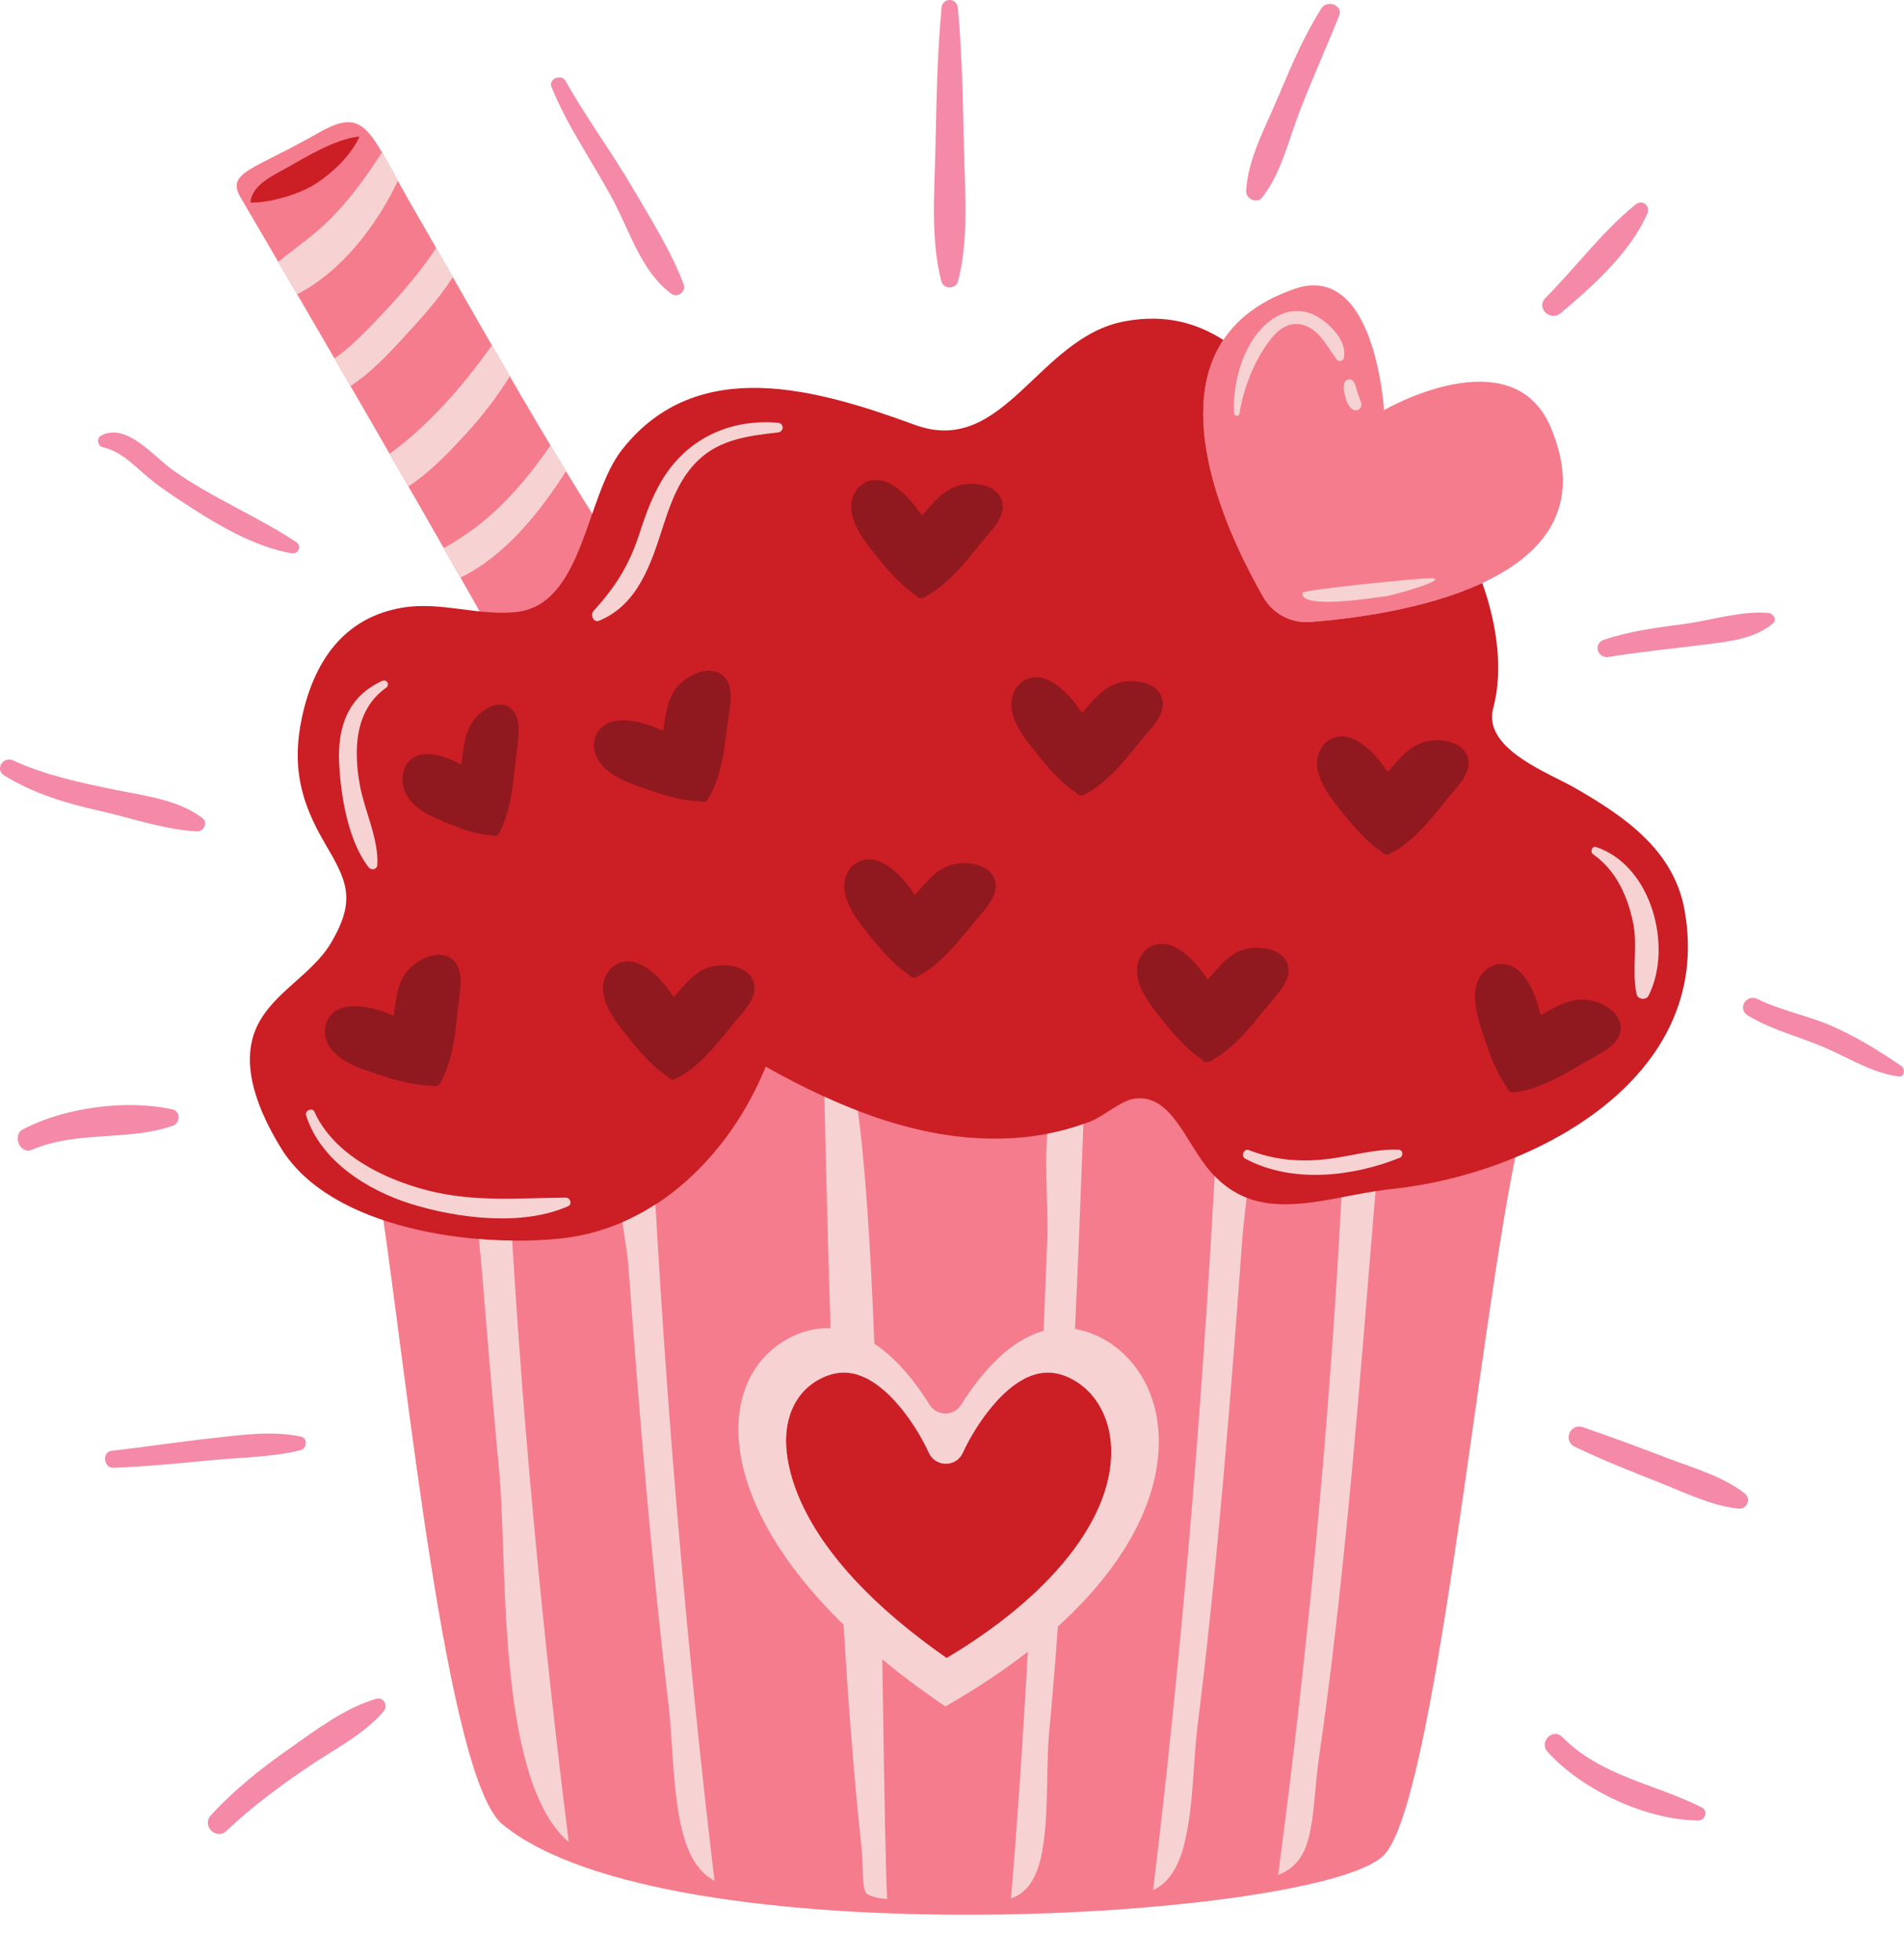 <?xml version="1.0" encoding="UTF-8"?><svg xmlns="http://www.w3.org/2000/svg" xmlns:xlink="http://www.w3.org/1999/xlink" fill="#000000" height="511.8" preserveAspectRatio="xMidYMid meet" version="1" viewBox="0.0 0.0 497.1 511.8" width="497.1" zoomAndPan="magnify"><defs><clipPath id="a"><path d="M 0 0 L 497.078 0 L 497.078 479 L 0 479 Z M 0 0"/></clipPath></defs><g><g id="change1_1"><path d="M 404.898 111.648 C 394.777 87.676 361.336 107.098 361.336 107.098 C 361.336 107.098 359.129 68.176 338.031 75.418 C 296.609 89.641 319.43 137.797 329.805 155.891 C 332.309 160.258 337.082 162.805 342.102 162.418 C 364.023 160.73 422.102 152.398 404.898 111.648 Z M 393.18 297.258 C 386.418 294.133 379.363 297.566 372.613 299.062 C 362.266 301.355 349.355 300.633 339.816 296.355 C 331.289 292.539 320.191 277.523 308.668 274.641 C 305.418 272.43 301.152 271.215 296.785 271.555 C 284.535 272.508 273.941 280.609 261.527 281.129 C 248.074 281.695 235.172 274.922 222.105 272.891 C 209.516 270.934 196.359 266.398 183.551 266.48 C 183.082 266.484 182.637 266.562 182.211 266.68 C 171.285 266.57 163.91 281.695 157.523 288.316 C 151.637 294.418 143.023 300.688 134.477 303.754 C 124.719 307.246 115.594 308.848 105.16 308.227 C 101.066 307.984 98.824 312.219 100.371 314.98 C 100.102 314.941 99.812 314.906 99.543 314.867 C 106.309 360.062 116.66 464.418 131.172 476.387 C 174.113 511.789 343.461 501.164 361.086 484.672 C 374.438 472.18 385.641 350.066 395.789 301.336 C 395.516 301.383 395.164 298.176 393.18 297.258 Z M 129.395 167.137 C 108.949 130.246 62.922 51.746 62.922 51.746 C 58.785 44.973 66.027 44.48 83.156 34.688 C 95.973 27.359 96.297 34.535 108.695 55.738 C 116.844 69.676 145.68 121.555 162.059 145.555 C 158.223 155.242 156.359 164.387 151.949 167.141 C 147.695 169.801 138.844 167.629 129.395 167.137" fill="#f57c8c"/></g><g id="change2_1"><path d="M 279.18 359.766 C 277.277 358.867 275.387 358.414 273.555 358.414 C 263.008 358.414 253.984 373.508 251.398 379.316 C 249.691 383.18 244.211 383.188 242.492 379.324 L 242.488 379.32 C 239.902 373.508 230.879 358.414 220.332 358.414 C 218.473 358.414 216.637 358.855 214.707 359.766 C 209.156 362.383 205.809 367.586 205.285 374.418 C 204.773 381.039 206.367 404.527 247.156 432.965 C 274.812 416.492 290.816 396.09 290.102 378.012 C 289.773 369.656 285.691 362.836 279.18 359.766 Z M 439.781 237.516 C 436.922 221.836 423.902 213.051 411.008 205.656 C 404.199 201.754 387.012 195.504 389.855 184.895 C 392.605 174.641 390.688 162.613 386.996 152.242 C 372.039 159.195 352.781 161.598 342.102 162.418 C 337.082 162.805 332.309 160.258 329.805 155.891 C 321.676 141.715 305.91 109.082 319.387 88.777 C 312.371 84.309 304.219 81.961 293.68 83.895 C 270.992 88.062 262.172 119.465 238.852 110.945 C 213.695 101.758 182.094 92.27 162.355 117.48 C 152.816 129.664 152.402 157.746 134.934 159.801 C 125.184 160.945 115.293 157.051 105.375 158.629 C 89.812 161.098 81.895 172.715 78.781 187.598 C 76.164 200.125 78.48 209.391 84.762 220.098 C 90.492 229.867 93.121 234.758 86.535 246.027 C 81.617 254.449 71.477 259.051 67.219 267.75 C 62.168 278.078 67.762 290.641 73.363 299.793 C 86.465 321.195 124.379 325.875 146.812 323.355 C 171.727 320.562 190.82 300.949 199.914 278.531 C 219.473 289.539 241.516 298.59 264.406 297.195 C 271.332 296.777 278.23 295.391 284.691 292.844 C 288.141 291.48 292.656 287.422 296.066 286.91 C 305.434 285.508 309.188 297.336 315.184 304.922 C 327.918 321.023 345.973 312.324 363.789 310.434 C 399.703 306.617 447.891 281.965 439.781 237.516 Z M 80.039 49.32 C 76.551 51.02 70.637 52.922 65.395 52.906 C 65.395 52.902 65.395 52.902 65.395 52.898 C 65.703 48.242 71.445 45.77 74.996 43.75 C 80.215 40.781 87.324 36.516 93.293 35.695 C 93.492 35.668 93.668 35.684 93.84 35.715 C 91.676 40.449 87.078 44.914 82.902 47.664 C 82.863 47.691 82.824 47.719 82.785 47.742 C 82.48 47.941 82.184 48.133 81.887 48.309 C 81.871 48.316 81.855 48.328 81.84 48.336 C 81.574 48.496 81.312 48.645 81.051 48.789 C 80.984 48.828 80.914 48.863 80.844 48.902 C 80.574 49.051 80.301 49.191 80.039 49.32" fill="#cc1e25"/></g><g id="change3_1"><path d="M 108.57 251.52 C 103.621 255.078 103.578 260.23 102.781 265.223 C 99.164 263.688 95.121 262.418 91.184 262.809 C 86 263.32 83.855 267.676 85.227 271.66 C 86.699 275.938 91.797 278.246 96.324 279.777 C 101.172 281.414 107.23 283.426 112.523 283.477 C 112.57 283.477 112.609 283.465 112.656 283.461 C 113.406 283.781 114.398 283.688 114.852 282.91 C 118.477 276.68 118.941 268.922 119.684 262.078 C 120.027 258.895 121.234 253.586 118.508 250.887 C 115.699 248.109 111.387 249.496 108.57 251.52 Z M 188.25 252.059 C 182.16 252.328 179.305 256.613 175.906 260.359 C 173.715 257.094 171.027 253.816 167.52 251.988 C 162.902 249.582 158.719 252.055 157.688 256.141 C 156.578 260.527 159.582 265.25 162.531 269.004 C 165.695 273.027 169.664 278.027 174.066 280.969 C 174.105 280.992 174.148 281.004 174.188 281.027 C 174.641 281.707 175.52 282.172 176.324 281.77 C 182.77 278.535 187.406 272.301 191.77 266.977 C 193.801 264.5 197.719 260.719 196.91 256.965 C 196.078 253.105 191.715 251.906 188.25 252.059 Z M 327.648 247.492 C 321.559 247.762 318.703 252.051 315.305 255.789 C 313.113 252.523 310.426 249.25 306.922 247.422 C 302.301 245.016 298.117 247.484 297.086 251.57 C 295.977 255.961 298.98 260.684 301.934 264.438 C 305.094 268.461 309.066 273.461 313.465 276.398 C 313.504 276.426 313.547 276.438 313.586 276.461 C 314.039 277.141 314.918 277.605 315.723 277.199 C 322.172 273.969 326.805 267.73 331.168 262.41 C 333.199 259.934 337.117 256.148 336.312 252.398 C 335.48 248.539 331.113 247.34 327.648 247.492 Z M 251.203 225.41 C 245.113 225.68 242.258 229.969 238.859 233.711 C 236.672 230.445 233.98 227.168 230.477 225.344 C 225.855 222.934 221.676 225.406 220.641 229.492 C 219.531 233.879 222.535 238.602 225.488 242.355 C 228.648 246.383 232.617 251.379 237.02 254.32 C 237.059 254.348 237.102 254.355 237.141 254.379 C 237.594 255.062 238.477 255.523 239.277 255.121 C 245.727 251.891 250.359 245.652 254.723 240.328 C 256.754 237.852 260.672 234.07 259.863 230.316 C 259.035 226.457 254.668 225.258 251.203 225.41 Z M 416.699 261.602 C 410.898 259.723 406.723 262.738 402.23 265.055 C 401.32 261.227 399.949 257.219 397.309 254.277 C 393.824 250.406 389.039 251.258 386.641 254.723 C 384.066 258.441 385.227 263.918 386.676 268.469 C 388.227 273.344 390.195 279.418 393.289 283.715 C 393.316 283.754 393.352 283.773 393.383 283.812 C 393.566 284.605 394.23 285.352 395.121 285.254 C 402.293 284.484 408.82 280.266 414.773 276.809 C 417.539 275.199 422.535 273.027 423.094 269.23 C 423.668 265.324 419.996 262.672 416.699 261.602 Z M 374.656 193.312 C 368.566 193.578 365.711 197.867 362.312 201.609 C 360.121 198.344 357.434 195.066 353.93 193.238 C 349.309 190.832 345.129 193.305 344.094 197.391 C 342.984 201.777 345.988 206.5 348.941 210.258 C 352.102 214.277 356.074 219.277 360.473 222.219 C 360.512 222.246 360.555 222.254 360.594 222.277 C 361.047 222.961 361.93 223.422 362.73 223.02 C 369.18 219.789 373.812 213.551 378.18 208.227 C 380.207 205.75 384.129 201.969 383.32 198.219 C 382.488 194.355 378.121 193.156 374.656 193.312 Z M 303.5 182.777 C 302.672 178.918 298.305 177.719 294.84 177.871 C 288.75 178.141 285.895 182.43 282.496 186.172 C 280.305 182.906 277.617 179.629 274.109 177.801 C 269.492 175.395 265.309 177.867 264.277 181.953 C 263.168 186.34 266.172 191.062 269.121 194.816 C 272.281 198.844 276.254 203.84 280.656 206.781 C 280.695 206.809 280.738 206.816 280.777 206.84 C 281.23 207.52 282.109 207.984 282.914 207.582 C 289.359 204.352 293.996 198.109 298.359 192.789 C 300.391 190.312 304.309 186.531 303.5 182.777 Z M 253.027 126.352 C 246.941 126.621 244.086 130.906 240.684 134.652 C 238.496 131.387 235.809 128.109 232.301 126.281 C 227.684 123.875 223.5 126.348 222.469 130.434 C 221.359 134.816 224.363 139.539 227.312 143.297 C 230.473 147.32 234.445 152.32 238.844 155.262 C 238.887 155.285 238.926 155.297 238.969 155.32 C 239.422 156 240.301 156.465 241.102 156.062 C 247.551 152.828 252.188 146.594 256.551 141.27 C 258.582 138.793 262.5 135.012 261.691 131.258 C 260.859 127.398 256.492 126.199 253.027 126.352 Z M 166.352 205.211 C 171.16 206.949 177.176 209.09 182.469 209.254 C 182.516 209.258 182.555 209.242 182.602 209.238 C 183.348 209.578 184.34 209.504 184.805 208.738 C 188.566 202.586 189.195 194.84 190.082 188.012 C 190.492 184.836 191.816 179.555 189.145 176.797 C 186.395 173.961 182.059 175.258 179.199 177.223 C 174.176 180.672 174.02 185.82 173.117 190.797 C 169.531 189.184 165.52 187.828 161.574 188.133 C 156.383 188.535 154.141 192.848 155.43 196.859 C 156.809 201.168 161.859 203.586 166.352 205.211 Z M 134.027 185.645 C 136.297 188.398 135.172 193.684 134.824 196.855 C 134.07 203.684 133.535 211.43 130.344 217.586 C 129.945 218.352 129.102 218.426 128.469 218.086 C 128.43 218.09 128.395 218.102 128.355 218.102 C 123.859 217.934 118.75 215.797 114.664 214.055 C 110.848 212.43 106.559 210.016 105.387 205.703 C 104.293 201.691 106.195 197.383 110.605 196.98 C 113.957 196.672 117.367 198.027 120.414 199.641 C 121.18 194.668 121.309 189.516 125.578 186.066 C 128.008 184.102 131.691 182.809 134.027 185.645" fill="#8f191f"/></g><g id="change4_1"><path d="M 373.898 150.98 C 371.621 150.812 340.242 154.004 340.09 154.773 C 339.172 159.359 359.52 155.961 361.801 155.691 C 363.734 155.469 378.398 151.312 373.898 150.98 Z M 351.223 103.574 C 351.512 104.727 351.961 106 352.922 106.766 C 354.066 107.676 355.688 106.848 355.383 105.328 C 355.188 104.359 354.695 103.457 354.406 102.512 C 354.125 101.59 353.996 100.48 353.426 99.688 C 352.754 98.754 351.371 98.863 350.992 100.008 C 350.621 101.109 350.945 102.473 351.223 103.574 Z M 323.582 108.082 C 324.566 101.762 327.133 95.02 330.844 89.789 C 332.957 86.805 335.715 83.965 339.68 84.73 C 344.363 85.633 346.434 90.578 349.07 93.961 C 349.562 94.594 350.699 94.219 350.859 93.488 C 351.805 89.129 347.246 84.535 343.766 82.582 C 339.996 80.469 335.887 80.883 332.355 83.23 C 324.953 88.156 321.742 99.414 322.184 107.895 C 322.223 108.645 323.453 108.918 323.582 108.082 Z M 365.082 300.215 C 359.078 300.004 353.336 301.762 347.418 302.551 C 339.977 303.547 333.086 303.062 326.047 300.32 C 324.75 299.816 323.898 301.906 325.105 302.559 C 337.199 309.066 352.93 307.332 365.375 302.371 C 366.484 301.93 366.391 300.262 365.082 300.215 Z M 416.773 221.207 C 415.59 220.809 415.059 222.473 415.973 223.113 C 421.855 227.242 424.859 233.84 426.309 240.633 C 427.676 247.02 425.953 253.285 427.27 259.582 C 427.566 260.996 429.758 261.289 430.41 259.992 C 436.797 247.32 431.266 226.07 416.773 221.207 Z M 147.746 312.734 C 135.398 312.836 123.855 313.977 111.641 310.852 C 100.297 307.945 87.176 301.555 82.105 290.352 C 81.547 289.113 79.52 289.992 79.922 291.27 C 83.668 303.152 96.047 310.918 107.41 314.41 C 119.566 318.152 136.371 320.301 148.348 314.961 C 149.469 314.465 148.859 312.727 147.746 312.734 Z M 173.129 137.41 C 175.191 131.02 177.516 124.613 182.566 119.934 C 188.293 114.625 195.699 113.777 203.117 112.926 C 204.719 112.738 204.762 110.535 203.117 110.395 C 191.531 109.41 180.918 113.754 174.164 123.355 C 170.664 128.332 168.758 133.805 166.879 139.535 C 164.172 147.777 160.719 153.145 154.965 159.559 C 154.062 160.562 154.926 162.711 156.434 162.086 C 166.66 157.848 170.004 147.09 173.129 137.41 Z M 100.805 179.598 C 101.895 178.824 100.973 177.27 99.766 177.816 C 90.887 181.859 88.094 189.781 88.535 199.184 C 88.93 207.664 90.871 219.523 96.191 226.422 C 96.93 227.375 98.457 227.117 98.523 225.789 C 98.852 219.016 95.211 211.809 93.988 205.203 C 92.309 196.129 92.461 185.48 100.805 179.598 Z M 269.129 416.91 C 271.395 414.844 273.488 412.746 275.41 410.641 C 275.434 410.609 275.461 410.582 275.488 410.555 C 276.113 409.863 276.719 409.172 277.309 408.48 C 285.949 398.305 290.488 387.816 290.102 378.012 C 289.789 370.039 286.051 363.473 280.051 360.219 C 279.766 360.062 279.477 359.902 279.18 359.766 C 277.277 358.867 275.387 358.414 273.555 358.414 C 273.281 358.414 273.008 358.43 272.738 358.449 C 272.488 358.473 272.238 358.5 271.988 358.531 C 262.125 359.906 253.855 373.797 251.398 379.316 C 249.691 383.18 244.211 383.188 242.492 379.324 L 242.488 379.32 C 240.621 375.121 235.395 366.09 228.664 361.391 C 228.355 361.176 228.047 360.973 227.73 360.773 C 227.668 360.734 227.605 360.699 227.543 360.66 C 227.289 360.508 227.035 360.359 226.777 360.219 C 226.688 360.168 226.594 360.121 226.504 360.07 C 226.273 359.953 226.043 359.836 225.809 359.727 C 225.699 359.676 225.594 359.629 225.48 359.578 C 225.266 359.48 225.047 359.391 224.824 359.305 C 224.703 359.262 224.586 359.215 224.465 359.172 C 224.25 359.094 224.035 359.023 223.82 358.961 C 223.695 358.922 223.566 358.883 223.441 358.848 C 223.223 358.789 223.008 358.738 222.785 358.691 C 222.66 358.664 222.539 358.633 222.414 358.609 C 222.18 358.566 221.941 358.535 221.703 358.508 C 221.594 358.492 221.488 358.477 221.375 358.465 C 221.031 358.434 220.684 358.414 220.332 358.414 C 219.82 358.414 219.309 358.449 218.801 358.523 C 218.781 358.523 218.766 358.527 218.746 358.531 C 218.246 358.605 217.746 358.703 217.242 358.84 C 216.406 359.062 215.566 359.359 214.707 359.766 C 209.156 362.383 205.809 367.586 205.285 374.418 C 204.934 378.98 205.582 391.551 219.355 408.227 C 219.703 408.645 220.059 409.07 220.426 409.492 C 220.492 409.574 220.562 409.656 220.637 409.738 C 220.941 410.094 221.25 410.449 221.566 410.809 C 221.648 410.895 221.727 410.984 221.809 411.074 C 222.137 411.441 222.469 411.812 222.812 412.184 C 222.875 412.254 222.934 412.32 222.996 412.387 C 225.109 414.672 227.465 417.023 230.094 419.43 C 234.84 423.773 240.469 428.305 247.156 432.965 C 255.621 427.922 262.992 422.512 269.129 416.91 Z M 276.195 424.73 C 275.473 434.594 274.73 443.605 273.922 452.32 C 273.562 456.18 273.492 460.348 273.414 464.762 C 273.121 481.359 272.227 492.965 263.949 495.719 C 265.742 474.492 267.109 453.312 268.344 431.312 C 262.156 436.129 255.023 440.918 246.828 445.602 C 240.762 441.504 235.281 437.395 230.34 433.305 C 230.43 438.672 230.512 443.906 230.594 448.941 C 230.922 469.645 231.191 486.641 231.605 495.902 C 228.711 495.613 226.906 495.113 226.219 494.398 C 225.438 493.594 225.348 491.184 225.238 488.129 C 225.164 486.07 225.078 483.742 224.777 480.984 C 223.852 472.453 223.02 463.293 222.082 451.289 C 221.414 442.754 220.812 433.918 220.242 424.258 C 184.754 389.66 187.422 358.164 207.035 348.914 C 210.473 347.297 213.746 346.699 216.844 346.844 C 216.18 326.148 215.676 305.738 215.227 286.383 C 218.102 287.695 221.02 288.93 223.969 290.062 C 225.273 299.473 226.68 315 227.848 340.605 C 228 343.973 228.145 347.398 228.281 350.879 C 234.547 355.047 239.48 361.633 242.676 366.781 C 244.598 369.871 249.059 369.871 250.977 366.781 C 255.301 359.816 262.793 350.227 272.461 347.539 C 272.812 339.246 273.137 331.059 273.438 323.027 C 273.543 320.137 273.438 316.586 273.32 312.824 C 273.152 307.188 272.969 301.016 273.457 296.059 C 276.648 295.449 279.797 294.609 282.855 293.52 C 282.168 311.945 281.465 329.66 280.672 347.051 C 282.598 347.352 284.578 347.953 286.617 348.914 C 306.117 358.109 313.023 391.355 276.195 424.73 Z M 333.703 489.598 C 341.285 486.602 342.277 479.898 343.363 468.062 C 343.645 465.008 343.934 461.844 344.422 458.52 C 346.832 442.035 348.965 424.238 351.344 400.816 C 353.648 378.129 355.527 355.008 357.348 332.641 C 357.93 325.449 358.527 318.258 359.125 311.062 C 356.145 311.539 353.168 312.125 350.227 312.68 C 347.195 370.172 341.648 429.586 333.703 489.598 Z M 301.055 493.562 C 309.129 489.863 310.641 477.699 311.734 461.523 C 312 457.562 312.254 453.824 312.695 450.312 C 314.996 432.055 317.035 412.504 319.312 386.934 C 321.34 364.164 323.012 341.77 324.242 324.801 C 324.496 321.34 324.867 318.07 325.227 314.91 C 325.309 314.184 325.387 313.473 325.465 312.77 C 322.516 311.625 319.723 309.812 317.117 307.117 C 313.527 372.449 308.141 435.023 301.055 493.562 Z M 162.531 319.145 C 162.684 320.215 162.824 321.188 162.945 322.004 C 163.508 325.832 163.914 328.598 164.02 330.031 C 165.215 346.297 166.84 367.766 168.805 389.594 C 170.762 411.281 172.566 428.781 174.488 444.656 C 174.93 448.297 175.18 452.207 175.445 456.348 C 176.547 473.633 178.098 486.68 186.543 491.125 C 179.645 433.098 174.484 373.891 171.121 314.531 C 168.387 316.297 165.52 317.848 162.531 319.145 Z M 125.012 323.555 C 125.059 324.02 125.109 324.496 125.16 325 C 125.391 327.191 125.648 329.676 125.883 332.543 C 127.219 349 128.656 366.539 130.316 384.145 C 130.82 389.5 131.051 396.148 131.32 403.852 C 132.234 430.094 133.566 468.379 148.496 481.02 C 141.684 426.688 136.734 373.992 133.727 323.961 C 130.898 323.926 127.98 323.801 125.012 323.555 Z M 128.281 134.348 C 124.652 137.582 120.656 140.406 116.426 142.809 C 116.238 142.91 116.043 143.008 115.852 143.109 C 117.352 145.742 118.816 148.316 120.23 150.816 C 131.633 145.293 140.73 134.098 147.77 123.043 C 146.43 120.84 145.074 118.586 143.711 116.301 C 139.223 122.848 134.246 129.031 128.281 134.348 Z M 101.816 118.41 C 101.785 118.434 101.754 118.453 101.723 118.477 C 103.359 121.32 105 124.164 106.621 126.992 C 112.387 123.301 117.551 117.73 121.418 113.543 C 125.777 108.824 129.703 103.711 133.109 98.277 C 131.52 95.551 129.953 92.844 128.426 90.188 C 124.242 96.016 119.848 101.645 114.785 106.91 C 110.758 111.098 106.551 115.023 101.816 118.41 Z M 89.031 92.359 C 88.48 92.793 87.902 93.191 87.312 93.574 C 88.688 95.941 90.09 98.363 91.512 100.816 C 96.879 97.316 101.789 92.023 105 88.531 C 109.648 83.477 114.492 78.211 118.215 72.363 C 116.648 69.613 115.191 67.059 113.879 64.754 C 109.809 70.918 104.934 76.559 99.883 81.941 C 96.473 85.574 92.941 89.266 89.031 92.359 Z M 77.578 76.836 C 75.816 73.809 74.164 70.98 72.648 68.383 C 76.863 64.926 81.48 61.785 85.324 58.082 C 90.918 52.691 95.547 46.328 99.727 39.762 C 100.949 41.836 102.297 44.32 103.883 47.211 C 98.234 59.047 89.086 70.973 77.578 76.836" fill="#f7d2d3"/></g><g clip-path="url(#a)" id="change5_1"><path d="M 98.211 443.609 C 89.984 445.996 82.266 451.902 75.332 456.77 C 68.012 461.91 61.117 467.41 55.066 474.023 C 52.578 476.75 56.438 480.645 59.129 478.086 C 65.719 471.824 73.043 466.43 80.555 461.332 C 87.047 456.926 94.98 452.941 100.141 446.922 C 101.367 445.492 100.23 443.023 98.211 443.609 Z M 78.469 378.688 C 80.129 378.273 80.426 375.543 78.574 375.148 C 71.055 373.539 63.109 374.699 55.543 375.527 C 46.715 376.496 37.934 377.84 29.117 378.863 C 26.613 379.156 27.051 383.371 29.574 383.277 C 38.059 382.965 46.48 382.164 54.926 381.324 C 62.672 380.559 70.902 380.566 78.469 378.688 Z M 44.965 289.684 C 33.043 287.031 16.715 289.203 5.957 294.93 C 3.059 296.473 5.285 301.555 8.367 300.23 C 20.125 295.172 33.336 298.066 45.109 293.957 C 47.129 293.25 47.176 290.176 44.965 289.684 Z M 51.547 217.094 C 53.145 217.16 54.324 214.785 52.949 213.711 C 46.828 208.918 38.016 207.852 30.594 206.344 C 21.371 204.473 12.02 202.52 3.422 198.57 C 0.801 197.363 -1.422 200.941 1.125 202.508 C 8.785 207.219 17.035 209.715 25.766 211.668 C 34.035 213.52 43.098 216.734 51.547 217.094 Z M 26.816 116.781 C 31.168 117.797 34.09 120.637 37.348 123.512 C 40.637 126.422 44.219 128.863 47.898 131.266 C 56.371 136.785 66 142.688 76.105 144.48 C 77.871 144.793 78.91 142.59 77.34 141.555 C 66.914 134.664 55.211 129.949 44.969 122.656 C 40.191 119.258 33.055 110.234 26.418 113.738 C 25.168 114.398 25.438 116.461 26.816 116.781 Z M 165.031 48.844 C 159.531 39.438 152.988 30.691 147.68 21.156 C 146.594 19.211 143.094 20.555 143.98 22.719 C 148.215 33.066 154.57 42.078 159.867 51.859 C 164.309 60.059 167.516 71.172 175.383 76.781 C 176.863 77.84 179.184 76.066 178.543 74.352 C 175.312 65.73 169.688 56.797 165.031 48.844 Z M 444.359 472.004 C 432.094 465.793 417.957 463.848 407.895 453.602 C 405.422 451.082 401.703 454.863 404.043 457.453 C 413.109 467.484 429.824 475.285 443.445 475.383 C 445.18 475.395 445.996 472.836 444.359 472.004 Z M 455.559 390.039 C 449.973 385.586 442.285 383.395 435.672 380.883 C 428.238 378.059 420.809 375.266 413.285 372.691 C 409.918 371.543 407.957 376.266 411.18 377.809 C 418.359 381.246 425.715 384.18 433.117 387.082 C 439.715 389.668 446.852 393.262 453.945 393.953 C 456.098 394.164 457.27 391.406 455.559 390.039 Z M 496.441 278.398 C 490.66 274.438 484.363 270.535 477.914 267.777 C 471.664 265.109 464.906 263.871 458.793 260.848 C 455.941 259.438 453.512 263.469 456.281 265.148 C 462.566 268.961 469.609 270.633 476.316 273.508 C 482.73 276.254 488.695 280.168 495.707 281.105 C 497.273 281.316 497.484 279.117 496.441 278.398 Z M 419.984 171.547 C 428.406 170.152 436.906 169.379 445.367 168.285 C 451.414 167.508 458.047 166.852 462.848 162.82 C 464.023 161.832 462.965 160.16 461.699 160.051 C 454.52 159.445 446.547 162.047 439.418 162.98 C 432.387 163.902 425.5 164.797 418.75 167.07 C 415.875 168.035 417.066 172.027 419.984 171.547 Z M 407.473 81.77 C 415.84 74.766 425.602 65.98 430.082 55.789 C 430.988 53.73 428.781 51.969 427.004 53.41 C 418.371 60.41 411.34 69.902 403.5 77.797 C 400.91 80.402 404.742 84.055 407.473 81.77 Z M 345.004 2.164 C 340.359 9.484 336.969 17.562 333.609 25.535 C 330.457 33.016 325.68 41.715 325.352 49.941 C 325.273 51.898 328.133 53.285 329.461 51.641 C 334.375 45.551 336.398 36.703 339.168 29.48 C 342.445 20.934 346.211 12.602 349.633 4.113 C 350.746 1.359 346.473 -0.156 345.004 2.164 Z M 251.672 38.715 C 251.918 49.863 252.988 62.551 250.125 73.441 C 249.559 75.594 246.336 75.59 245.773 73.441 C 242.91 62.562 243.98 49.863 244.227 38.715 C 244.5 26.477 244.684 14.246 245.82 2.055 C 246.074 -0.688 249.824 -0.684 250.078 2.055 C 251.215 14.25 251.398 26.477 251.672 38.715" fill="#f489a8"/></g></g></svg>